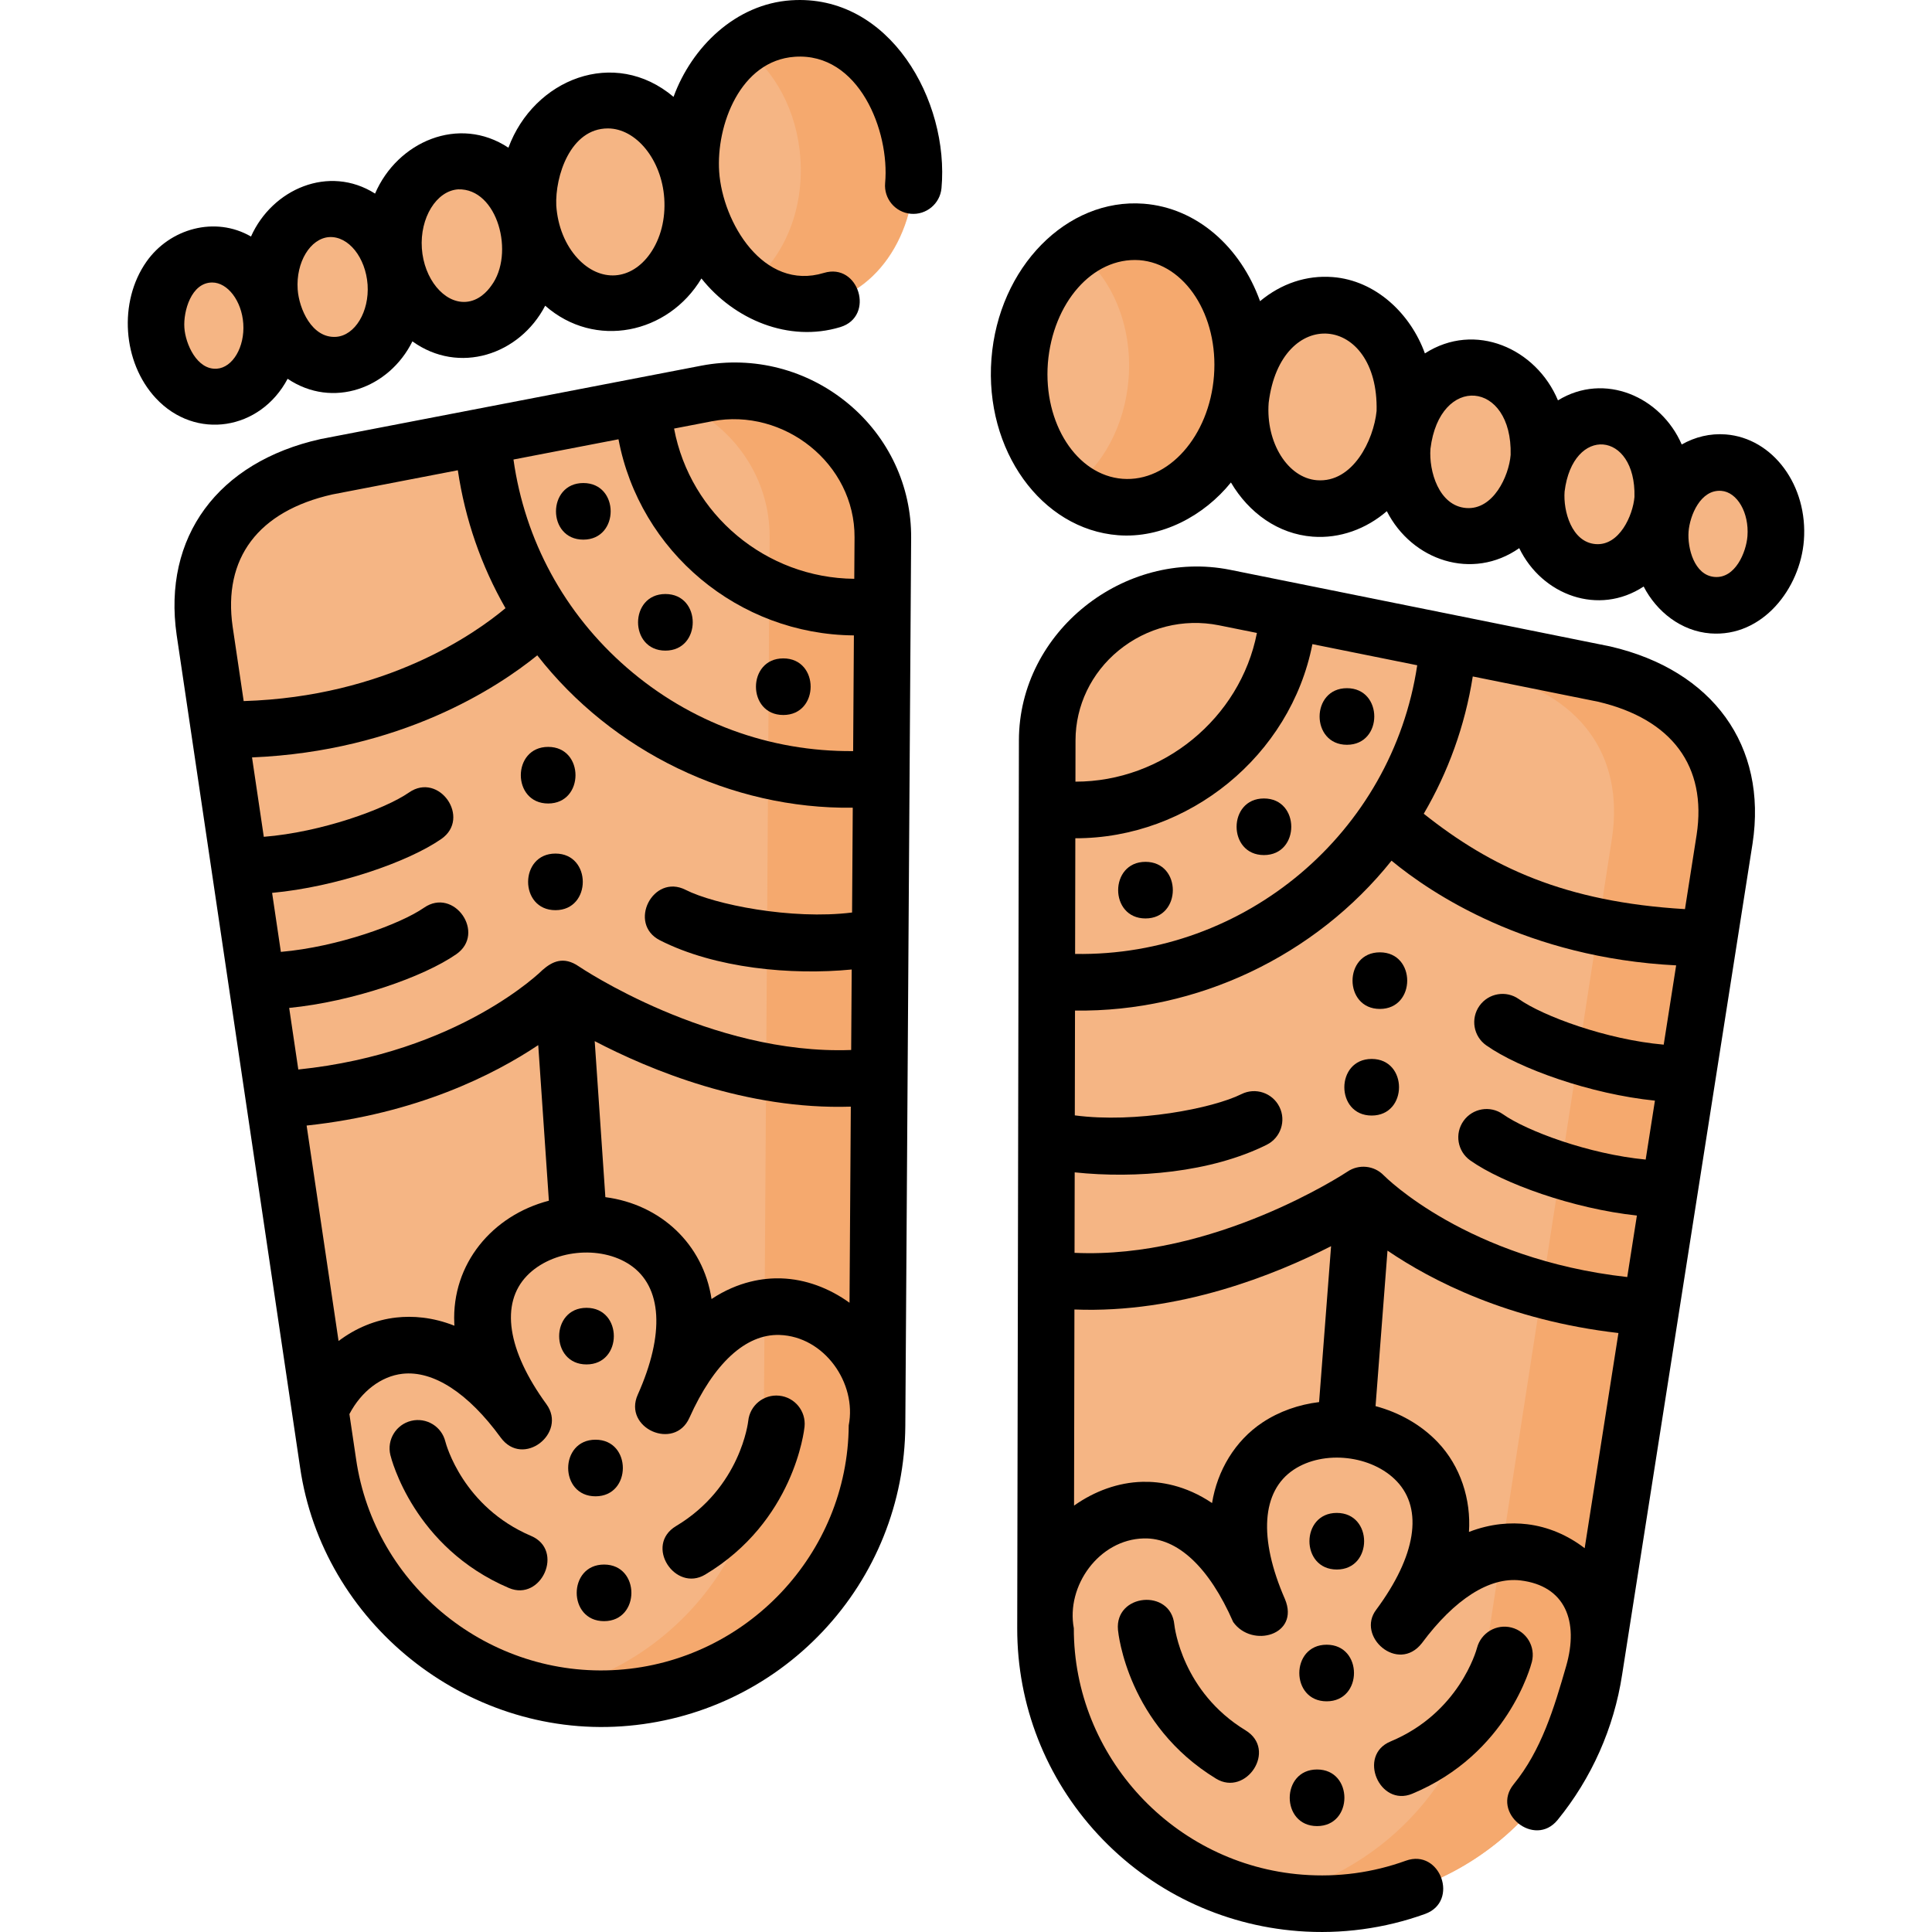 <svg xmlns="http://www.w3.org/2000/svg" id="Layer_1" height="512" viewBox="0 0 512.003 512.003" width="512"><g><g><g><path d="m277.623 196.334.03 235.313c.005 38.121 29.517 69.806 67.678 72.661 38.161 2.855 72.059-24.085 77.737-61.781l34.121-220.331c3.378-22.428-8.868-38.371-32.037-43.707l-100.642-20.072c-23.965-4.721-46.89 13.473-46.887 37.917z" fill="#f5b584"></path><path d="m425.15 178.489-100.642-20.072c-7.432-1.464-14.763-.72-21.343 1.727l91.984 18.346c23.17 5.336 35.415 21.279 32.037 43.707l-34.121 220.331c-4.631 30.746-28.038 54.33-57.218 60.434 3.092.641 6.253 1.105 9.481 1.347 38.161 2.855 72.059-24.085 77.736-61.781l34.121-220.331c3.381-22.429-8.865-38.372-32.035-43.708z" fill="#f5a96e"></path><g><ellipse cx="299.606" cy="98.028" fill="#f5b584" rx="36.558" ry="29.573" transform="matrix(.075 -.997 .997 .075 179.498 389.486)"></ellipse><path d="m302.334 61.572c-6.094-.456-11.927 1.406-16.921 4.97 9.111 6.744 14.745 19.514 13.684 33.693-.943 12.601-6.946 23.32-15.298 29.28 3.826 2.832 8.262 4.609 13.079 4.97 16.287 1.219 30.712-14.115 32.219-34.25 1.507-20.134-10.476-37.444-26.763-38.663z" fill="#f5a96e"></path><g fill="#f5b584"><ellipse cx="350.431" cy="107.834" rx="27" ry="21.841" transform="matrix(.075 -.997 .997 .075 216.752 449.243)"></ellipse><ellipse cx="389.656" cy="119.661" rx="22.444" ry="18.156" transform="matrix(.075 -.997 .997 .075 241.256 499.303)"></ellipse><ellipse cx="423.86" cy="130.842" rx="20.751" ry="16.786" transform="matrix(.075 -.997 .997 .075 261.758 543.758)"></ellipse><ellipse cx="455.279" cy="141.289" rx="18.944" ry="15.324" transform="matrix(.075 -.997 .997 .075 280.414 584.757)"></ellipse></g></g></g><g><path d="m233.964 142.481-1.543 235.308c-.25 38.12-29.965 69.614-68.144 72.224-38.179 2.61-71.903-24.548-77.338-62.28l-32.703-220.545c-3.234-22.449 9.114-38.313 32.318-43.5l100.769-19.425c23.994-4.567 46.801 13.775 46.641 38.218z" fill="#f5b584"></path><path d="m187.323 104.263-9.022 1.739c14.776 5.445 25.774 19.482 25.663 36.479l-1.543 235.308c-.228 34.722-24.905 63.937-58.154 70.844 6.436 1.343 13.149 1.85 20.01 1.381 38.179-2.61 67.893-34.104 68.143-72.224l1.543-235.308c.161-24.444-22.646-42.786-46.64-38.219z" fill="#f5a96e"></path><g><ellipse cx="212.613" cy="44.036" fill="#f5b584" rx="29.573" ry="36.558" transform="matrix(.998 -.068 .068 .998 -2.508 14.602)"></ellipse><path d="m242.117 42.019c-1.377-20.143-15.703-35.57-31.998-34.456-4.876.333-9.372 2.119-13.247 4.985 8.384 5.994 14.378 16.797 15.245 29.471.965 14.115-4.69 26.793-13.764 33.505 4.941 3.533 10.711 5.398 16.753 4.985 16.295-1.114 28.388-18.347 27.011-38.49z" fill="#f5a96e"></path><g fill="#f5b584"><ellipse cx="161.726" cy="53.514" rx="21.841" ry="27" transform="matrix(.998 -.068 .068 .998 -3.273 11.154)"></ellipse><ellipse cx="122.426" cy="65.089" rx="18.156" ry="22.444" transform="matrix(.998 -.068 .068 .998 -4.154 8.501)"></ellipse><ellipse cx="88.151" cy="76.05" rx="16.786" ry="20.751" transform="matrix(.998 -.068 .068 .998 -4.981 6.189)"></ellipse><ellipse cx="56.665" cy="86.295" rx="15.324" ry="18.944" transform="matrix(.998 -.068 .068 .998 -5.753 4.065)"></ellipse></g></g></g></g><g><path d="m426.787 171.326c-.072-.017-.144-.032-.217-.047l-100.618-20.28c-27.99-5.573-55.872 16.374-55.928 45.163l-.449 235.313c-.038 20.34 7.572 39.77 21.432 54.709 13.852 14.933 32.683 24.018 53.024 25.581 11.385.874 22.891-.667 33.636-4.549 9.12-3.296 4.023-17.401-5.098-14.107-8.791 3.176-18.007 4.423-27.389 3.701-34.049-2.617-60.67-31.303-60.605-65.306-2.1-11.218 6.661-23.519 18.546-23.805 8.943-.229 17.341 7.654 23.689 22.158 4.995 7.017 17.687 3.456 13.726-6.052-7.061-16.15-6.217-28.658 2.315-34.322 7.971-5.292 20.74-3.85 27.325 3.087 7.049 7.424 5.069 19.808-5.431 33.98-5.457 7.095 5.747 16.986 12.062 8.917 8.688-11.705 17.966-17.606 26.131-16.636 11.854 1.419 15.543 10.793 12.115 22.701-3.212 11.159-6.559 22.303-13.897 31.302-6.13 7.514 5.495 16.996 11.623 9.48 9.032-11.073 14.946-24.392 17.098-38.488l34.573-220.292c3.953-25.883-10.478-45.889-37.663-52.208zm-60.06 140.177c-2.566-2.674-6.643-3.034-9.613-1.019-.856.568-35.382 23.243-72.348 21.534l.041-21.329c16.187 1.718 36.119.047 50.881-7.308 3.707-1.847 5.216-6.35 3.368-10.058-1.848-3.707-6.348-5.217-10.058-3.368-7.624 3.799-28.102 7.777-44.162 5.632l.053-27.777c32.314.461 63.729-14.477 83.881-39.72 10.42 8.61 35.89 25.743 75.429 27.744l-3.298 21.012c-15.195-1.334-32.048-7.59-38.383-12.072-3.383-2.393-8.062-1.589-10.454 1.792s-1.59 8.062 1.792 10.454c8.736 6.18 27.711 12.94 44.717 14.664l-2.451 15.618c-15.049-1.435-31.572-7.594-37.83-12.021-3.383-2.393-8.062-1.589-10.454 1.792s-1.59 8.062 1.792 10.454c8.642 6.113 27.302 12.794 44.165 14.606l-2.558 16.3c-42.448-4.751-64.145-26.556-64.51-26.93zm8.854-135.2c-6.662 44.349-45.534 77.233-90.665 76.504l.059-30.658c30.094.056 57.031-21.89 62.829-51.445zm74.046 44.937-3.09 19.688c-31.885-1.898-51.438-11.128-69.225-25.276 6.423-10.968 10.919-23.238 12.989-36.383l33.194 6.691c19.625 4.599 28.903 17.135 26.132 35.28zm-153.18-48.848c7.476-6.122 17.159-8.559 26.559-6.686l10.092 2.034c-4.427 22.674-25.021 39.432-48.094 39.408l.021-10.959c.017-9.193 4.18-17.867 11.422-23.797zm38.109 204.594c-7.276 4.83-11.978 12.787-13.345 21.341-7.094-4.781-13.819-5.74-18.451-5.624-6.391.154-12.696 2.455-18.123 6.304l.099-51.975c27.731 1.113 53.342-9.276 68.016-16.783l-3.176 41.32c-5.353.653-10.535 2.439-15.02 5.417zm70.166 26.952c-4.281-.512-9.552-.223-15.431 2.041.59-8.618-2.247-17.429-8.236-23.738-4.447-4.684-10.255-7.918-16.518-9.602l3.168-41.211c11.684 7.95 32.037 18.471 61.201 21.839l-8.95 57.025c-4.502-3.458-9.727-5.694-15.234-6.354z"></path><path d="m457.319 115.127c-4.136-.318-8.12.673-11.642 2.665-5.471-12.618-20.419-19.269-32.799-11.691-5.74-13.751-21.978-21.007-35.263-12.443-3.795-10.499-12.993-19.351-24.458-20.232-6.913-.536-13.625 1.719-19.227 6.39-5.158-14.342-16.726-24.744-30.845-25.829-20.371-1.561-38.479 16.865-40.341 41.087-1.861 24.222 13.206 45.203 33.588 46.77 11.525.883 22.764-5.162 29.879-13.98 4.778 8.112 12.549 13.659 21.658 14.359 7.201.554 14.225-2.057 19.655-6.752 6.673 13.105 22.668 18.484 35.091 9.797 6.036 12.475 21.03 18.033 32.971 10.168 3.463 6.712 9.977 11.832 17.679 12.424 13.828 1.059 23.808-11.912 24.784-24.617 1.119-14.539-8.182-27.151-20.73-28.116zm-159.837 11.76c-12.136-.933-21.01-14.689-19.782-30.664 1.3-15.914 11.826-28.118 24.236-27.281 12.136.933 21.01 14.689 19.782 30.664-1.229 15.975-12.084 28.222-24.236 27.281zm51.537.379c-7.75-.596-13.614-10.002-12.805-20.542 3.184-25.931 29.206-23.575 28.599 2.198-.779 7.704-6.284 19.071-15.794 18.344zm39.55 7.366c-7.282-.56-9.933-9.827-9.48-15.718 2.447-19.885 21.741-18.123 21.25 1.634-.458 5.668-4.632 14.635-11.77 14.084zm34.31 9.561c-6.397-.492-8.636-8.808-8.243-13.924 2.181-17.639 18.944-16.091 18.519 1.423-.414 4.911-3.997 12.983-10.276 12.501zm40.216-2.101c-.328 4.272-3.234 11.243-8.68 10.81-5.448-.419-7.253-7.725-6.924-12.01.329-4.278 3.181-11.238 8.678-10.81 4.23.326 7.4 5.826 6.926 12.01z"></path><path d="m356.956 197.377c9.652 0 9.668-15 0-15-9.652 0-9.668 15 0 15z"></path><path d="m334.958 226.604c9.652 0 9.668-15 0-15-9.652 0-9.668 15 0 15z"></path><path d="m303.569 228.399c-9.652 0-9.668 15 0 15 9.652 0 9.668-15 0-15z"></path><path d="m354.264 400.941c-9.652 0-9.668 15 0 15 9.652 0 9.668-15 0-15z"></path><path d="m351.579 435.87c-9.652 0-9.668 15 0 15 9.652 0 9.668-15 0-15z"></path><path d="m349.038 483.935c9.652 0 9.668-15 0-15-9.652 0-9.668 15 0 15z"></path><path d="m330.086 458.562c-16.757-10.219-18.789-27.232-18.876-28.04-.953-9.623-15.833-8.195-14.932 1.437.096 1.02 2.604 25.144 25.997 39.41 7.941 4.84 16.301-7.629 7.811-12.807z"></path><path d="m400.569 431.322c-3.986-1.032-8.074 1.375-9.133 5.361-.186.702-4.771 17.273-22.941 24.832-8.815 3.667-2.891 17.449 5.762 13.85 25.298-10.523 31.464-33.98 31.715-34.974 1.005-3.999-1.411-8.037-5.403-9.069z"></path><path d="m363.512 280.633c-9.652 0-9.668 15 0 15 9.651 0 9.667-15 0-15z"></path><path d="m365.683 252.38c-9.652 0-9.668 15 0 15 9.652 0 9.668-15 0-15z"></path><path d="m224.846 107.014c-10.884-9.067-25.067-12.755-38.943-10.116l-100.769 19.425c-.072.014-.145.029-.217.045-27.236 6.089-41.837 25.971-38.1 51.919l32.698 220.515c5.932 41.178 43.818 71.531 85.273 68.693 20.354-1.391 39.26-10.316 53.238-25.131 13.984-14.822 21.76-34.187 21.894-54.526l1.543-235.308c.091-13.697-5.967-26.642-16.617-35.516zm-104.454 243.677c.01.213.021.426.034.639-5.858-2.312-11.129-2.646-15.413-2.171-5.513.613-10.757 2.804-15.288 6.224l-8.467-57.098c29.192-3.121 49.633-13.468 61.383-21.319l2.819 41.236c-14.987 3.893-25.76 16.729-25.068 32.489zm-43.756-83.58c16.878-1.669 35.593-8.193 44.286-14.232 7.963-5.533-.592-17.846-8.559-12.319-6.295 4.373-22.87 10.393-37.93 11.701l-2.319-15.639c17.02-1.579 36.05-8.179 44.84-14.285 7.963-5.533-.592-17.847-8.559-12.319-6.373 4.428-23.279 10.542-38.484 11.747l-3.12-21.039c39.467-1.662 65.059-18.511 75.594-27.05 19.867 25.497 51.368 40.801 83.608 40.376l-.182 27.775c-16.072 2.005-36.52-2.143-44.113-6.006-8.644-4.396-15.445 8.971-6.803 13.369 14.62 7.438 34.795 9.303 50.817 7.739l-.14 21.328c-37.26 1.406-71.817-21.908-72.17-22.149-4.053-2.787-7.058-1.296-9.612.939-.224.228-22.109 21.978-64.735 26.385zm87.272-150.697c5.619 29.741 31.782 51.731 62.386 51.974l-.201 30.662c-22.097.186-43.223-7.563-59.993-22.13-16.502-14.334-27.012-33.724-30.023-55.141zm-3.478 200.845-2.826-41.346c14.609 7.631 40.14 18.243 67.87 17.359l-.341 51.972c-5.394-3.895-11.678-6.249-18.068-6.457-4.634-.154-11.365.747-18.499 5.468-2.2-14.564-13.514-25.087-28.136-26.996zm28.295-205.628c18.992-3.613 37.868 11.227 37.739 30.801l-.072 10.957c-23.423-.201-43.47-17.045-47.754-39.814zm-100.64 19.399 33.245-6.409c1.92 13.003 6.213 25.354 12.629 36.552-8 6.707-31.653 23.459-69.382 24.622l-2.918-19.677c-2.62-18.198 6.764-30.655 26.426-35.088zm75.681 311.501c-34.084 2.33-64.555-22.211-69.407-55.897l-1.763-11.887c3.147-6.015 8.41-10.05 14.074-10.68 8.174-.908 17.42 5.09 26.015 16.892 5.918 8.127 17.695-1.182 12.125-8.831-10.392-14.268-12.271-26.677-5.156-34.044 6.643-6.88 19.422-8.214 27.35-2.855 8.489 5.74 9.222 18.27 2.008 34.377-3.964 8.85 9.727 14.981 13.689 6.131 6.471-14.449 14.924-22.237 23.878-21.958 11.882.388 20.538 12.762 18.343 23.961-.224 34.003-27.086 62.462-61.156 64.791z"></path><path d="m209.609.08c-14.613.998-26.255 12.311-31.113 25.588-15.708-13.265-37.038-4.685-43.76 13.475-13.13-8.708-29.443-1.581-35.339 12.161-12.242-7.75-27.252-1.221-32.882 11.379-9.516-5.499-21.532-2.13-27.713 6.678-7.451 10.617-6.351 26.64 2.471 36.14 10.543 11.353 27.735 8.52 34.95-5.119 11.95 8.044 26.902 2.537 33.071-9.918 12.326 8.882 28.405 3.594 35.188-9.45 13.197 11.607 32.589 7.481 41.405-7.218 8.661 10.899 23.139 17.038 36.807 12.884 9.278-2.821 4.913-17.176-4.363-14.352-16.059 4.879-26.828-13.459-27.739-26.789-.844-12.36 5.603-29.509 20.041-30.496 16.995-1.172 25.185 19.702 23.937 33.459-.376 4.125 2.664 7.773 6.79 8.148 4.109.377 7.772-2.665 8.147-6.79 2.099-23.09-13.698-51.569-39.898-49.78zm-152.164 97.632c-5.268.349-8.313-6.605-8.586-10.884-.296-4.34 1.824-11.962 7.376-11.962 4.096 0 7.825 4.878 8.236 10.895.424 6.189-2.794 11.662-7.026 11.951zm31.609-8.442c-6.401.42-9.817-7.455-10.168-12.587-.489-7.166 3.34-13.51 8.361-13.854 5.161-.288 9.642 5.455 10.169 12.587.489 7.166-3.34 13.51-8.362 13.854zm41.124-13.531c-1.046 1.49-3.312 4.026-6.733 4.26-5.774.387-11.098-6.101-11.65-14.183-.552-8.082 3.851-15.243 9.613-15.637 10.497-.329 15.109 17.139 8.77 25.56zm42.119-8.539c-2.441 3.479-5.724 5.528-9.241 5.769-3.508.236-7.047-1.342-9.94-4.458-3.299-3.552-5.322-8.531-5.697-14.019-.343-7.753 3.716-20.457 13.67-20.457 7.484 0 14.246 8.27 14.946 18.5.374 5.489-.953 10.697-3.738 14.665z"></path><path d="m154.589 143.01c9.652 0 9.668-15 0-15-9.652 0-9.668 15 0 15z"></path><path d="m176.339 172.422c9.652 0 9.668-15 0-15-9.652 0-9.668 15 0 15z"></path><path d="m207.584 189.482c9.652 0 9.668-15 0-15-9.652 0-9.668 15 0 15z"></path><path d="m155.43 346.589c-9.652 0-9.668 15 0 15 9.652 0 9.668-15 0-15z"></path><path d="m157.819 381.539c-9.652 0-9.668 15 0 15 9.652 0 9.668-15 0-15z"></path><path d="m160.081 414.625c-9.652 0-9.668 15 0 15 9.652 0 9.668-15 0-15z"></path><path d="m206.515 369.874c-4.139-.423-7.803 2.58-8.223 6.7-.019.174-1.981 17.591-19.109 27.838-8.538 5.108-.271 17.642 7.701 12.872 23.513-14.068 26.227-38.169 26.33-39.188.421-4.12-2.579-7.801-6.699-8.222z"></path><path d="m140.75 407.039c-18.065-7.694-22.529-24.246-22.729-25.02-.994-4.001-5.036-6.453-9.048-5.478-4.025.977-6.496 5.032-5.519 9.058.241.996 6.209 24.504 31.418 35.241 8.59 3.656 14.769-10.015 5.878-13.801z"></path><path d="m147.202 226.207c-9.652 0-9.668 15 0 15 9.651 0 9.668-15 0-15z"></path><path d="m145.269 212.936c9.652 0 9.668-15 0-15-9.651 0-9.668 15 0 15z"></path></g></g></svg>